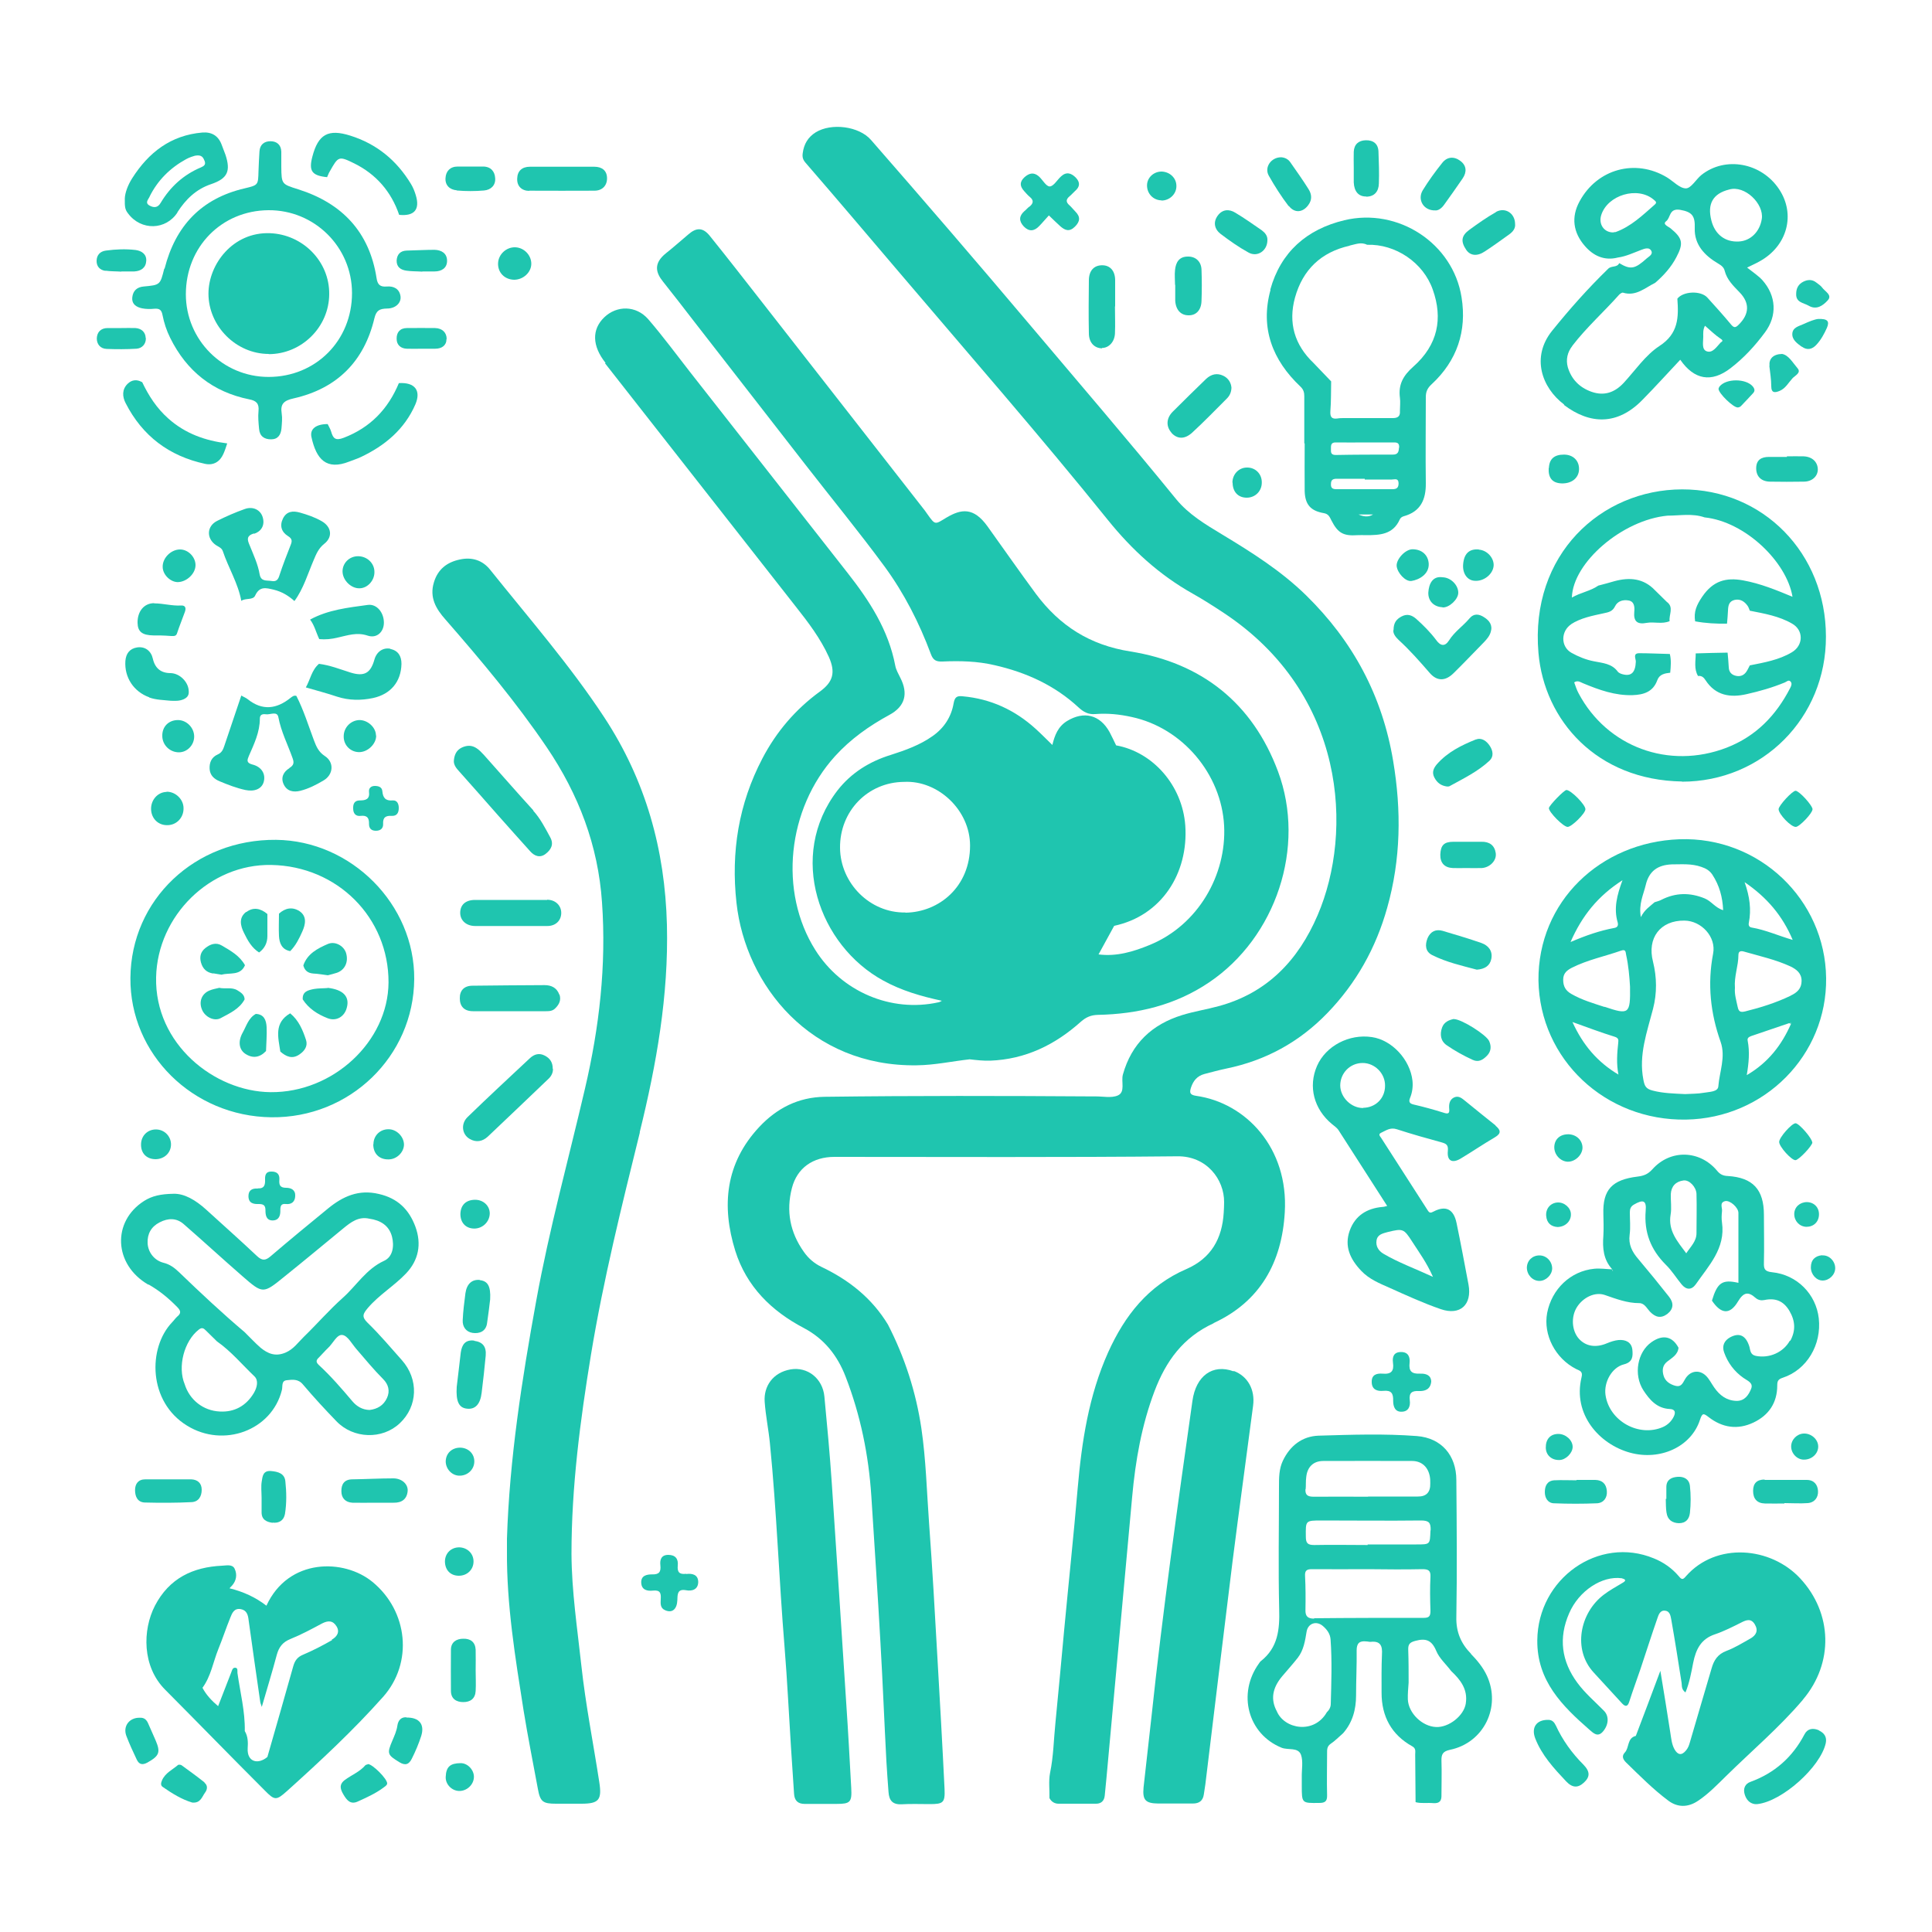 <?xml version="1.0" encoding="UTF-8"?>
<svg xmlns="http://www.w3.org/2000/svg" version="1.1" viewBox="0 0 100 100">
  <defs>
    <style>
      .cls-1 {
        fill: #1fc5af;
      }
    </style>
  </defs>
  <!-- Generator: Adobe Illustrator 28.7.3, SVG Export Plug-In . SVG Version: 1.2.0 Build 164)  -->
  <g>
    <g id="Layer_1">
      <g>
        <path class="cls-1" d="M62.82,68.48c2.4-1.11,3.53-3.13,3.68-5.73.2-3.34-2.02-5.67-4.59-6.03-.33-.05-.35-.17-.26-.44.12-.35.32-.59.69-.69.38-.1.75-.2,1.13-.28,2.04-.42,3.78-1.37,5.23-2.87,1.5-1.55,2.52-3.38,3.1-5.45.71-2.51.74-5.04.31-7.6-.56-3.37-2.08-6.2-4.51-8.58-1.3-1.27-2.81-2.22-4.35-3.15-.86-.52-1.72-1.03-2.37-1.82-2.49-3.06-5.06-6.05-7.61-9.07-2.7-3.2-5.44-6.38-8.19-9.53-.62-.71-2.05-.89-2.86-.39-.4.25-.61.61-.67,1.07-.03.2,0,.34.15.51,1.62,1.87,3.22,3.76,4.82,5.64,3.62,4.26,7.31,8.48,10.82,12.84,1.25,1.55,2.67,2.85,4.4,3.82.55.31,1.08.65,1.61,1,6.31,4.18,6.71,11.31,4.85,15.64-1,2.33-2.61,4.03-5.13,4.71-.62.17-1.27.27-1.88.46-1.56.48-2.62,1.47-3.07,3.08-.1.37.14.9-.26,1.08-.34.15-.79.04-1.2.05-.03,0-.06,0-.1,0-4.63-.03-9.26-.04-13.88.02-1.36.02-2.47.59-3.38,1.56-1.75,1.87-1.97,4.08-1.24,6.42.58,1.84,1.87,3.11,3.55,3.99,1.06.56,1.74,1.43,2.16,2.52.77,1.99,1.19,4.05,1.33,6.18.16,2.52.33,5.03.47,7.55.12,2.06.2,4.12.31,6.18.03.53.07,1.06.11,1.59.03.42.2.65.67.63.48-.03.97-.01,1.46-.01.7,0,.8-.07.77-.78-.11-2.27-.24-4.54-.37-6.81-.13-2.31-.26-4.62-.43-6.93-.12-1.64-.16-3.3-.4-4.93-.28-1.88-.86-3.68-1.73-5.37-.83-1.37-2.02-2.31-3.45-2.99-.37-.18-.67-.44-.9-.77-.72-1.01-.93-2.12-.62-3.31.27-1.04,1.09-1.61,2.2-1.61,5.92,0,11.83.03,17.75-.03,1.51-.02,2.43,1.19,2.42,2.38,0,.18-.01.35-.02.53-.08,1.35-.65,2.37-1.94,2.93-1.97.85-3.18,2.4-4.04,4.3-1.01,2.25-1.37,4.63-1.58,7.05-.21,2.45-.47,4.89-.7,7.34-.15,1.59-.29,3.19-.45,4.78-.09.87-.1,1.75-.28,2.61-.08.42-.02.87-.03,1.3.1.19.27.29.47.29.65,0,1.29,0,1.94,0,.26,0,.42-.14.45-.41.03-.31.06-.61.09-.92.44-4.85.89-9.7,1.33-14.55.17-1.88.49-3.71,1.16-5.48.59-1.55,1.47-2.78,3.06-3.51Z"/>
        <path class="cls-1" d="M33.11,58.61c.87-3.53,1.5-7.08,1.41-10.74-.1-3.9-1.1-7.48-3.25-10.75-1.77-2.69-3.89-5.12-5.9-7.63-.39-.49-.94-.67-1.57-.53-.67.14-1.14.51-1.34,1.18-.24.78.1,1.37.6,1.93,1.85,2.12,3.66,4.28,5.24,6.61,1.65,2.44,2.66,5.08,2.86,8.03.23,3.26-.14,6.46-.88,9.63-.85,3.65-1.85,7.27-2.52,10.96-.75,4.11-1.39,8.23-1.52,12.34,0,.26,0,.46,0,.65-.02,2.78.43,5.51.86,8.24.22,1.36.49,2.71.74,4.06.12.67.26.77.94.77.44,0,.87,0,1.31,0,.91,0,1.07-.2.93-1.11-.31-2.02-.71-4.02-.93-6.05-.21-1.92-.5-3.84-.51-5.77,0-3.47.45-6.9,1.01-10.32.64-3.88,1.59-7.69,2.53-11.5Z"/>
        <path class="cls-1" d="M31.32,18.81c3.29,4.2,6.59,8.4,9.88,12.6.64.81,1.27,1.64,1.7,2.59.36.81.22,1.3-.47,1.8-1.26.92-2.25,2.08-2.97,3.46-1.23,2.35-1.63,4.84-1.34,7.47.47,4.28,3.85,8.49,9.33,8.41.93-.01,1.83-.21,2.74-.31.35.04.7.08,1.06.07,1.83-.07,3.36-.82,4.7-2.02.26-.23.52-.34.86-.35,2.07-.04,4.02-.5,5.77-1.68,3.46-2.33,5.03-7.01,3.57-10.92-1.32-3.54-3.95-5.62-7.64-6.21-2.1-.33-3.66-1.33-4.89-2.98-.85-1.15-1.67-2.33-2.51-3.5-.72-1-1.36-.9-2.12-.45-.6.36-.57.41-.99-.18-.08-.12-.17-.24-.26-.35-2.76-3.53-5.52-7.07-8.28-10.6-.9-1.15-1.8-2.31-2.72-3.45-.36-.45-.7-.44-1.12-.07-.38.32-.75.65-1.14.96-.67.53-.54,1.01-.16,1.48.55.69,1.09,1.39,1.63,2.09,1.92,2.47,3.84,4.94,5.76,7.41,1.36,1.75,2.77,3.47,4.08,5.25,1.01,1.38,1.79,2.91,2.39,4.52.12.33.28.4.6.39.91-.04,1.81-.02,2.7.19,1.63.37,3.11,1.04,4.35,2.19.25.23.5.37.86.34.63-.05,1.25.01,1.88.15,2.63.56,4.65,2.95,4.79,5.63.13,2.54-1.34,5.14-3.85,6.17-.85.35-1.72.61-2.65.49.27-.49.54-.99.81-1.48,2.45-.52,3.85-2.72,3.68-5.19-.15-2.08-1.68-3.81-3.58-4.15-.11-.23-.22-.46-.34-.69-.5-.9-1.33-1.1-2.2-.57-.47.29-.64.74-.76,1.24-.29-.28-.57-.57-.87-.84-1.07-.97-2.32-1.55-3.77-1.68-.28-.03-.41.02-.47.36-.12.7-.49,1.28-1.09,1.7-.65.46-1.4.73-2.15.97-1.11.34-2.06.93-2.77,1.84-2.62,3.4-.95,8.03,2.36,9.84.96.53,1.98.82,3.04,1.05-.06.03-.11.07-.18.08-2.45.54-5.01-.55-6.37-2.71-1.9-3.01-1.46-7.3,1.03-10.04.8-.88,1.76-1.56,2.81-2.13.81-.44.98-1.1.56-1.92-.1-.2-.22-.41-.26-.62-.35-1.85-1.34-3.37-2.48-4.82-2.72-3.46-5.42-6.92-8.14-10.38-.72-.92-1.41-1.86-2.17-2.74-.63-.72-1.63-.72-2.28-.09-.64.62-.63,1.47.07,2.35ZM46.86,47.23c-1.83.03-3.36-1.51-3.38-3.34-.02-1.91,1.44-3.41,3.32-3.42,1.74-.09,3.41,1.45,3.41,3.3,0,2.11-1.58,3.44-3.34,3.47Z"/>
        <path class="cls-1" d="M86.92,43.44c-4.08.15-7.32,3.22-7.29,7.31.07,4.08,3.46,7.27,7.64,7.2,4.07-.07,7.3-3.34,7.25-7.33-.05-4.06-3.46-7.33-7.6-7.18ZM92.79,48.65c-.75-.22-1.41-.52-2.12-.64-.13-.02-.18-.11-.15-.25.13-.68.05-1.34-.22-2.1,1.17.8,1.96,1.74,2.49,2.99ZM83.98,45.56c-.29.78-.46,1.46-.25,2.18.04.15,0,.26-.17.29-.76.14-1.48.39-2.27.73.59-1.35,1.41-2.38,2.69-3.2ZM81.39,52.9c.78.28,1.47.54,2.18.76.2.06.21.16.19.31-.06.54-.1,1.09.01,1.65-1.08-.64-1.84-1.53-2.38-2.72ZM83.05,52.12c-.58-.19-1.17-.36-1.71-.67-.3-.17-.43-.39-.43-.74,0-.34.2-.49.45-.62.81-.41,1.71-.59,2.56-.89.24-.08.22.09.25.23.12.55.17,1.12.2,1.64.02,1.42-.05,1.47-1.32,1.04ZM88.94,56.23c-.02.29-.47.28-.74.33-.33.06-.68.05-.98.07-.59-.03-1.13-.04-1.67-.18-.37-.09-.43-.25-.49-.57-.25-1.28.19-2.46.5-3.66.21-.81.2-1.63,0-2.44-.32-1.23.38-2.15,1.63-2.13.87.01,1.65.84,1.48,1.71-.3,1.57-.14,3.08.39,4.57.27.78-.06,1.54-.12,2.3ZM88.23,46.5c-.76-.31-1.5-.3-2.23.07-.11.06-.24.09-.36.13-.23.21-.51.37-.71.77-.12-.68.13-1.15.25-1.65.17-.74.63-1.05,1.35-1.08.51,0,1.02-.05,1.53.13.24.08.43.19.57.4.36.55.53,1.15.56,1.84-.41-.12-.61-.47-.96-.61ZM90.41,55.66c.11-.65.16-1.22.05-1.79-.03-.14.05-.19.17-.24.66-.22,1.31-.45,1.97-.67.03,0,.06.02.1.04,0,0,0,0,0,0-.48,1.08-1.16,1.99-2.29,2.65ZM92.66,52.96s.02-.02.03-.03c0,.02,0,.04.01.06-.01-.01-.03-.02-.04-.04ZM92.68,51.54c-.75.36-1.54.61-2.35.81-.25.06-.34.01-.39-.24-.07-.33-.17-.65-.14-.98-.05-.59.18-1.13.18-1.7,0-.22.15-.22.31-.17.8.23,1.62.41,2.38.76.31.15.58.35.58.75,0,.4-.24.61-.56.76Z"/>
        <path class="cls-1" d="M76.14,85.6c-.52-.53-.78-1.13-.76-1.91.04-2.36.02-4.72,0-7.08,0-1.28-.77-2.18-2.04-2.28-1.69-.13-3.39-.07-5.09-.02-.85.03-1.48.52-1.85,1.3-.2.42-.2.88-.2,1.33,0,2.12-.04,4.24.01,6.35.03,1.05-.06,1.99-.95,2.69-.04.03-.06.07-.09.11-1.14,1.57-.58,3.66,1.16,4.37.34.14.86-.04,1.01.37.12.34.03.77.04,1.16,0,.15,0,.29,0,.44,0,.91,0,.9.89.89.3,0,.43-.07.42-.4-.02-.73,0-1.46,0-2.18,0-.17-.01-.34.17-.47.24-.16.44-.37.66-.56.49-.56.67-1.23.67-1.96,0-.78.04-1.55.03-2.33,0-.37.15-.5.5-.46.08,0,.16.03.24.02.49-.05.6.21.57.65-.03.66-.02,1.33-.02,1.99,0,1.22.51,2.17,1.59,2.77.2.11.15.27.15.42.01.82.01,1.65.02,2.47.3.08.61.02.92.05.33.02.43-.12.42-.43,0-.58.02-1.17,0-1.75-.01-.34.06-.5.44-.58,1.75-.36,2.66-2.22,1.91-3.84-.2-.43-.5-.79-.83-1.13ZM67.58,77.09c.02-.21,0-.42.03-.63.05-.52.36-.84.88-.84,1.53-.01,3.07,0,4.6,0,.51,0,.84.33.92.82.02.11.02.23.02.34q.02.69-.65.68c-.86,0-1.71,0-2.57,0,0,0,0,0,0,.01-.94,0-1.87-.01-2.81,0-.31,0-.45-.08-.43-.4ZM74.04,79.22c-.03.72,0,.72-.73.72-.84,0-1.68,0-2.52,0,0,.01,0,.02,0,.03-.92,0-1.84-.02-2.76,0-.34,0-.44-.09-.44-.43-.01-.84-.03-.84.82-.84,1.71,0,3.43.02,5.14,0,.42,0,.51.12.5.51ZM68.88,88.19c0,.16-.07.31-.2.43-.66,1.16-2.2.88-2.59-.04-.33-.61-.24-1.2.27-1.81.27-.32.55-.63.81-.96.31-.4.38-.88.46-1.36.07-.42.5-.58.84-.29.21.18.38.4.4.7.08,1.11.04,2.23.01,3.34ZM68.02,83.78c-.33,0-.46-.12-.45-.45.01-.58.01-1.17-.02-1.75-.02-.29.09-.36.35-.36.97.01,1.94,0,2.91,0h0c.94.01,1.88.02,2.81,0,.3,0,.44.06.42.4-.03.58-.02,1.16,0,1.75,0,.26-.05.37-.34.37-1.89,0-3.79,0-5.68.02ZM75.87,88.17c-.1.64-.88,1.25-1.54,1.22-.72-.03-1.43-.72-1.46-1.43-.01-.29.02-.58.04-.87,0-.56,0-1.12-.02-1.69-.01-.29.07-.39.37-.47.55-.15.85-.03,1.08.52.16.39.51.69.77,1.04.48.45.87.95.76,1.67Z"/>
        <path class="cls-1" d="M94.14,68.24c-.14-1.25-1.12-2.26-2.42-2.39-.39-.04-.43-.18-.42-.5.02-.82,0-1.65,0-2.47,0-1.31-.57-1.93-1.87-2.01-.24-.01-.4-.08-.56-.28-.9-1.07-2.42-1.11-3.35-.06-.23.25-.44.33-.76.37-1.32.16-1.81.68-1.77,1.94.01.37.02.75,0,1.12-.05.64,0,1.24.46,1.74-.31-.01-.62-.06-.93-.03-1.23.12-2.2,1.05-2.44,2.29-.21,1.13.42,2.35,1.5,2.9.19.09.36.12.28.43-.46,1.91.91,3.46,2.51,3.9,1.57.43,3.17-.31,3.62-1.7.12-.36.18-.35.45-.14.71.55,1.5.67,2.32.28.8-.38,1.23-1.03,1.23-1.92,0-.22.04-.32.29-.4,1.24-.41,2.01-1.7,1.86-3.07ZM86.47,62.87c.06-.35,0-.71.01-1.06.02-.41.26-.66.66-.71.3-.04.66.34.67.7.02.68,0,1.36,0,2.03,0,.42-.3.69-.53,1.04-.45-.61-.95-1.16-.81-2ZM83.46,65.73l.03.04s-.03,0-.04,0c0-.01,0-.03,0-.04ZM92.65,69.38c-.34.62-1.07.94-1.77.8-.28-.06-.28-.27-.33-.47-.18-.59-.52-.75-1-.49-.31.17-.43.45-.31.78.19.54.53.99,1,1.32.21.15.52.25.4.56-.13.32-.33.64-.77.63-.51-.02-.86-.29-1.14-.69-.15-.21-.26-.45-.44-.62-.35-.33-.83-.25-1.08.2-.13.23-.21.4-.49.33-.29-.08-.54-.24-.62-.55-.07-.26-.05-.51.19-.7.25-.2.55-.35.59-.72-.32-.6-.82-.7-1.4-.29-.73.51-.94,1.68-.42,2.49.32.49.7.94,1.37.97.28.01.31.18.2.4-.12.24-.31.42-.55.53-1.25.55-2.79-.31-2.98-1.66-.09-.65.32-1.42.95-1.58.48-.12.47-.44.44-.77-.05-.39-.36-.52-.72-.49-.2.02-.41.09-.6.17-.57.24-1.09.16-1.45-.24-.37-.42-.41-1.14-.1-1.63.32-.51.94-.81,1.45-.63.58.2,1.15.42,1.78.42.27,0,.39.27.55.44.28.29.56.37.9.12.33-.26.34-.57.09-.89-.52-.66-1.05-1.31-1.59-1.95-.32-.37-.52-.75-.45-1.26.05-.38.01-.78.01-1.16,0-.17.04-.3.21-.4.48-.28.66-.22.61.32-.09,1.11.26,2.01,1.04,2.79.31.3.54.68.82,1.02.24.29.51.3.73,0,.67-.97,1.55-1.86,1.36-3.2-.03-.19-.02-.39,0-.58.03-.18-.15-.45.16-.53.25-.06.69.33.69.61,0,.73,0,1.46,0,2.18,0,.48,0,.96,0,1.44-.83-.19-1.09-.02-1.37.92.47.7.93.75,1.35.04.29-.48.53-.52.91-.18.14.12.3.14.45.11.57-.12.99.04,1.3.56.31.53.33,1.03.04,1.56Z"/>
        <path class="cls-1" d="M87.05,40.46c4.18,0,7.47-3.31,7.46-7.51,0-4.31-3.25-7.63-7.45-7.62-4.19.01-7.87,3.37-7.43,8.46.3,3.49,3.01,6.59,7.43,6.66ZM81.3,32.32c.52-.34,1.13-.45,1.72-.58.24-.05.44-.09.57-.35.13-.28.42-.36.7-.31.32.05.32.37.3.58-.05.52.17.67.64.58.39-.07.8.08,1.19-.09-.05-.33.24-.72-.15-1-.2-.2-.41-.4-.61-.6-.59-.62-1.31-.68-2.09-.47-.28.08-.56.16-.84.23-.42.29-.93.36-1.37.62.05-1.82,2.62-4.02,4.95-4.24.64,0,1.29-.13,1.92.09,2.1.22,4.25,2.3,4.55,4.11-.84-.35-1.67-.69-2.56-.85-.88-.16-1.55.02-2.11.84-.3.44-.45.79-.37,1.28.54.1,1.1.13,1.65.12.02-.22.04-.45.05-.67.01-.25.04-.49.35-.56.29-.06.5.08.66.3.06.08.08.17.12.26.76.15,1.52.28,2.19.67.6.34.59,1.12-.01,1.48-.67.4-1.43.53-2.18.68-.06.11-.11.23-.18.33-.13.19-.32.26-.54.21-.22-.05-.36-.19-.37-.44-.01-.26-.04-.51-.06-.76-.55.01-1.1.02-1.65.04,0,.39-.1.8.12,1.17.19-.03.3.08.39.22.52.8,1.29.91,2.12.72.67-.15,1.34-.34,1.99-.61.09-.04.2-.16.3-.03.07.09.03.21-.03.32-.73,1.42-1.77,2.5-3.29,3.09-2.99,1.15-6.19-.04-7.66-2.81-.1-.18-.16-.38-.23-.57.19-.13.33,0,.47.05.82.34,1.65.64,2.56.61.55-.02,1.05-.16,1.27-.77.11-.31.39-.36.67-.39.03-.32.06-.65-.02-.97-.53-.01-1.05-.04-1.58-.04-.35,0-.18.28-.18.43-.02.56-.23.78-.68.66-.09-.02-.2-.07-.25-.13-.31-.43-.79-.45-1.23-.54-.42-.08-.81-.24-1.17-.44-.57-.32-.56-1.13,0-1.49Z"/>
        <path class="cls-1" d="M7.7,66.49c.56.32,1.03.71,1.47,1.16.2.2.21.33,0,.5-.1.09-.17.2-.26.29-1.27,1.33-1.24,4.12.77,5.35,1.89,1.17,4.39.25,4.91-1.84.05-.19-.04-.48.25-.51.29-.03.59-.08.84.22.55.65,1.13,1.28,1.73,1.9.88.92,2.38.96,3.28.11.94-.88.99-2.28.11-3.27-.58-.65-1.14-1.32-1.77-1.93-.33-.32-.24-.47.01-.77.58-.68,1.36-1.14,1.97-1.78.66-.69.82-1.53.49-2.43-.33-.89-.92-1.47-1.89-1.69-1.04-.25-1.86.12-2.63.75-1,.82-2,1.64-2.98,2.48-.26.22-.43.23-.69-.01-.87-.82-1.76-1.61-2.65-2.42-.53-.48-1.12-.83-1.68-.81-.66.01-1.11.11-1.52.37-1.67,1.06-1.58,3.29.21,4.33ZM13.14,72.1c-.4.67-1.01,1-1.76.96-.87-.04-1.57-.61-1.82-1.41-.38-.91-.03-2.24.73-2.83.16-.13.25-.07.36.04.19.19.39.38.58.57.73.51,1.3,1.2,1.94,1.81.22.21.14.57-.03.86ZM19.83,71.38c.27.27.37.61.2.98-.18.39-.5.57-.9.62-.38-.01-.67-.19-.89-.45-.55-.65-1.11-1.3-1.74-1.88-.17-.16-.13-.26.01-.39.16-.16.3-.33.47-.49.26-.24.46-.72.75-.67.27.04.49.47.72.73.45.52.89,1.06,1.38,1.55ZM8.26,63.27c.44-.23.88-.24,1.26.1,1.01.88,2,1.79,3.01,2.67,1.08.94,1.08.94,2.2.03,1.02-.82,2.03-1.66,3.04-2.49.39-.32.79-.63,1.35-.5.57.08,1.02.35,1.17.93.12.48.05,1.04-.41,1.25-.92.42-1.42,1.27-2.12,1.9-.72.64-1.35,1.37-2.04,2.04-.29.28-.52.63-.94.81-.52.22-.91.06-1.29-.25-.29-.25-.55-.54-.83-.81-1.17-.99-2.29-2.04-3.39-3.1-.24-.23-.48-.41-.81-.49-.47-.12-.8-.54-.82-1.02-.02-.48.19-.85.62-1.07Z"/>
        <path class="cls-1" d="M80.95,20.96c1.35,1.02,2.77,1.06,4.06-.26.67-.68,1.3-1.38,1.96-2.08.72,1.04,1.61,1.2,2.6.44.68-.52,1.27-1.16,1.78-1.85.65-.87.59-1.9-.13-2.71-.21-.23-.49-.41-.79-.65.32-.16.49-.23.66-.33,1.42-.79,1.86-2.42,1-3.72-.91-1.38-2.79-1.73-4.03-.74-.28.23-.53.69-.8.69-.32,0-.65-.37-.98-.57-1.63-.98-3.61-.44-4.52,1.24-.45.82-.33,1.62.27,2.31.44.51,1.01.78,1.71.6.43-.06.82-.25,1.22-.4.16-.06.38-.14.49.02.14.2-.08.31-.21.42-.62.56-.84.6-1.43.25-.11.24-.4.12-.57.29-1.04,1.01-2,2.09-2.91,3.22-1.08,1.35-.54,2.93.63,3.81ZM89.06,17.73c-.21.22-.42.57-.73.45-.26-.1-.17-.48-.17-.74,0-.19-.02-.38.09-.58.28.24.53.49.82.68.17.11.03.15-.01.19ZM89.5,9.81c.81-.24,1.81.74,1.69,1.52-.1.66-.58,1.14-1.19,1.17-.71.04-1.24-.37-1.42-1.09-.22-.86.08-1.39.92-1.6ZM83.61,12.01s-.09.01-.12.02c-.47,0-.76-.43-.61-.9.33-1.04,1.88-1.5,2.71-.8.09.08.2.14.06.26-.63.55-1.23,1.14-2.05,1.43ZM81.39,17.89c.73-.95,1.63-1.75,2.42-2.64.05-.05.15-.12.2-.1.67.2,1.13-.25,1.66-.51.44-.38.83-.81,1.1-1.33.38-.72.32-.98-.3-1.49-.12-.1-.44-.21-.23-.37.24-.18.14-.68.72-.59.64.11.78.33.76.95-.03.85.51,1.42,1.21,1.83.17.1.3.2.34.38.12.46.44.77.76,1.1.55.56.52,1.14-.04,1.69-.16.16-.24.16-.38,0-.4-.48-.82-.95-1.24-1.41-.34-.37-1.25-.33-1.55.06.07.96.06,1.81-.93,2.45-.72.47-1.25,1.26-1.85,1.91-.46.49-1,.69-1.66.46-.62-.22-1.04-.64-1.23-1.27-.11-.4-.02-.78.23-1.1Z"/>
        <path class="cls-1" d="M63.85,70.98c-1.08-.4-1.95.23-2.13,1.53-.77,5.44-1.54,10.89-2.12,16.35-.13,1.22-.28,2.44-.41,3.66-.06.65.1.82.75.83.28,0,.55,0,.83,0h0c.32,0,.65,0,.97,0,.33,0,.52-.14.57-.47.03-.18.05-.35.08-.53.47-3.85.93-7.71,1.41-11.56.34-2.68.71-5.35,1.06-8.03.11-.84-.28-1.53-1-1.8Z"/>
        <path class="cls-1" d="M43.8,88.14c-.25-3.81-.49-7.61-.75-11.42-.1-1.48-.24-2.97-.38-4.44-.09-.93-.87-1.55-1.75-1.4-.92.16-1.4.88-1.34,1.68.05.72.2,1.43.27,2.14.35,3.51.47,7.05.76,10.57.14,1.72.22,3.44.33,5.15.05.81.11,1.61.16,2.42.02.36.2.53.55.53.32,0,.65,0,.97,0,0,0,0,0,0,0,.23,0,.45,0,.68,0,.71,0,.8-.09.76-.82-.08-1.47-.16-2.94-.26-4.41Z"/>
        <path class="cls-1" d="M65.76,15.01c-.54,1.97.1,3.63,1.55,5,.17.16.2.32.2.51,0,.81,0,1.62,0,2.43,0,0,.01,0,.02,0,0,.82-.01,1.65,0,2.47.02.69.3,1.02.99,1.14.24.04.3.19.39.37.34.67.63.82,1.36.77.14-.01.29,0,.44,0,.71,0,1.39-.03,1.74-.81.04-.09.11-.14.21-.17.87-.24,1.15-.86,1.14-1.71-.02-1.49,0-2.98,0-4.46,0-.27.08-.46.3-.66,1.32-1.22,1.83-2.76,1.55-4.5-.44-2.8-3.29-4.66-6.07-3.99-1.95.47-3.29,1.65-3.83,3.59ZM70.32,26.63h.75c-.25.15-.5.11-.75,0ZM72.07,25.32c-.97,0-1.94,0-2.9,0-.2,0-.29-.06-.28-.27,0-.22.11-.27.3-.27.48,0,.97,0,1.45,0,0,.01,0,.03,0,.04.47,0,.94,0,1.4,0,.14,0,.34-.09.35.19,0,.24-.1.31-.32.31ZM72.41,23.17c-.01.23-.06.36-.32.36-.98,0-1.97,0-2.95.02-.24,0-.26-.12-.25-.3,0-.18-.02-.36.26-.35.52.01,1.03,0,1.55,0h0c.45,0,.9,0,1.36,0,.21,0,.38-.02.36.28ZM69.86,12.71c.29-.06.59-.2.9-.04,1.47-.05,2.91.92,3.4,2.32.53,1.49.27,2.86-1.01,3.99-.53.47-.78.93-.69,1.61.03.22,0,.45,0,.68.02.27-.1.37-.37.37-.84,0-1.68,0-2.52,0-.11,0-.23,0-.34.02-.3.04-.39-.07-.37-.38.04-.51.03-1.03.04-1.54-.3-.32-.61-.63-.91-.95-.99-.94-1.32-2.09-.96-3.39.4-1.44,1.35-2.35,2.82-2.68Z"/>
        <path class="cls-1" d="M14.29,43.47c-4.2-.04-7.51,3.1-7.54,7.15-.03,3.94,3.23,7.16,7.29,7.21,4.06.05,7.37-3.15,7.4-7.15.03-3.86-3.25-7.17-7.15-7.21ZM14,56.53c-2.91-.03-6-2.5-5.92-5.95.07-3.18,2.79-5.87,5.96-5.81,3.43.06,6.08,2.73,6.07,6.08-.02,3.06-2.87,5.71-6.1,5.68Z"/>
        <path class="cls-1" d="M77.42,58.26c-.52-.41-1.03-.83-1.55-1.25-.18-.14-.35-.32-.6-.21-.24.11-.28.35-.26.58.03.27-.06.29-.3.21-.51-.16-1.02-.3-1.54-.42-.22-.05-.26-.15-.19-.33.12-.29.16-.59.13-.9-.12-1.09-1.06-2.11-2.1-2.26-1.18-.18-2.39.46-2.84,1.49-.47,1.07-.16,2.24.77,3.01.12.1.27.2.35.33.83,1.29,1.66,2.58,2.51,3.91-.12.03-.18.05-.24.05-.81.07-1.42.45-1.7,1.23-.29.81.03,1.48.59,2.07.41.44.96.66,1.48.89.87.39,1.74.79,2.64,1.1,1.01.35,1.63-.23,1.44-1.27-.2-1.06-.4-2.13-.62-3.19-.15-.72-.56-.92-1.19-.59-.15.08-.21.08-.3-.06-.8-1.25-1.61-2.5-2.41-3.75-.05-.08-.18-.19,0-.27.26-.12.47-.29.81-.18.77.25,1.55.47,2.32.68.25.07.35.14.32.45-.05.5.22.65.66.39.6-.36,1.17-.75,1.77-1.1.36-.21.3-.39.03-.61ZM73.09,64.26c.36.56.76,1.1,1.08,1.83-.93-.43-1.79-.74-2.57-1.2-.25-.15-.4-.39-.35-.69.05-.31.33-.36.58-.43.78-.19.83-.18,1.26.49ZM70.56,57.35c-.61.01-1.18-.54-1.19-1.16,0-.65.51-1.17,1.16-1.17.63,0,1.17.54,1.16,1.18,0,.65-.49,1.13-1.13,1.14Z"/>
        <path class="cls-1" d="M93.32,87.97c1.6-1.89,1.53-4.47-.14-6.27-1.53-1.65-4.35-1.89-5.91-.12-.16.19-.22.2-.38,0-.35-.41-.79-.72-1.29-.92-2.85-1.18-6,1.04-6.03,4.24-.02,2.1,1.29,3.4,2.71,4.64.19.16.42.41.7.07.29-.35.31-.79.04-1.06-.46-.47-.97-.9-1.37-1.44-.83-1.12-.99-2.33-.43-3.61.5-1.16,1.7-1.95,2.72-1.81.18.05.27.11.04.24-.33.2-.67.38-.98.62-1.23.94-1.61,2.83-.51,4.02.49.53.98,1.07,1.47,1.6.17.18.29.17.37-.09.18-.57.39-1.13.58-1.69.29-.87.57-1.75.87-2.61.06-.18.14-.45.41-.41.26.03.28.29.32.49.19,1.08.36,2.16.53,3.25.02.15-.02.33.2.49.21-.51.3-1.03.4-1.54.14-.69.4-1.23,1.13-1.47.47-.16.92-.39,1.36-.61.27-.14.51-.22.7.1.19.32.07.56-.23.73-.41.23-.81.48-1.24.64-.45.17-.65.48-.77.91-.37,1.28-.76,2.56-1.13,3.85-.04.14-.09.27-.19.39-.23.28-.43.24-.6-.06-.15-.27-.17-.59-.22-.89-.16-1.02-.32-2.04-.51-3.17-.45,1.21-.86,2.29-1.27,3.37-.46.11-.33.61-.57.86-.17.18-.1.35.06.51.71.69,1.4,1.39,2.19,1.98.48.36,1.02.36,1.54.01.54-.36.99-.83,1.45-1.28,1.32-1.3,2.75-2.51,3.96-3.93Z"/>
        <path class="cls-1" d="M8.5,13.91c-.21.84-.21.84-1.07.92-.34.03-.54.22-.58.54-.05.37.21.53.51.59.2.04.42.04.63.02.25-.02.37.05.42.32.08.41.21.81.4,1.19.85,1.72,2.21,2.8,4.09,3.18.37.07.52.22.48.61-.03.3,0,.61.03.92.03.38.27.54.62.54.36,0,.51-.24.54-.57.02-.26.05-.52.01-.77-.08-.5.12-.67.62-.78,2.25-.51,3.65-1.92,4.18-4.15.1-.41.27-.49.65-.5.45,0,.75-.3.7-.64-.06-.39-.36-.53-.71-.5-.35.03-.48-.1-.53-.44-.37-2.38-1.78-3.87-4.05-4.59-.86-.27-.87-.26-.88-1.17,0-.26,0-.52,0-.78-.01-.35-.23-.54-.56-.54-.33,0-.55.18-.57.53-.02.34-.04.68-.05,1.02-.02.72-.01.72-.72.89-2.24.52-3.58,1.95-4.14,4.15ZM13.89,10.88c2.39-.02,4.33,1.91,4.33,4.29,0,2.46-1.88,4.34-4.32,4.34-2.37,0-4.28-1.92-4.28-4.28,0-2.45,1.85-4.33,4.27-4.35Z"/>
        <path class="cls-1" d="M19.82,87.84c1.58-1.77,1.3-4.45-.54-5.96-1.47-1.21-4.35-1.25-5.49,1.23h0c-.57-.44-1.21-.73-1.91-.9.04-.05.09-.1.13-.14.23-.26.27-.58.14-.86-.11-.26-.42-.18-.65-.17-1.52.07-2.74.65-3.48,2.07-.65,1.26-.67,3.15.53,4.35,1.72,1.73,3.42,3.48,5.15,5.21.52.53.6.53,1.16.03,1.72-1.55,3.41-3.12,4.95-4.85ZM17.19,84.89c-.49.28-.99.54-1.51.76-.29.12-.42.31-.5.59-.44,1.57-.89,3.13-1.34,4.7-.49.41-1.06.26-1.02-.45.02-.29.02-.61-.15-.89-.11-.07-.2-.14-.3-.22.09.08.19.15.3.22.02-1.02-.24-2.01-.38-3.01-.01-.1.04-.26-.12-.27-.14,0-.16.14-.2.24-.23.58-.45,1.17-.68,1.75-.32-.27-.61-.57-.81-.95.44-.6.55-1.33.82-2,.22-.54.4-1.09.62-1.63.09-.23.2-.51.55-.44.31.06.37.31.4.58.19,1.41.4,2.81.6,4.22.01.08.05.15.08.26.27-.93.54-1.81.78-2.71.11-.39.3-.64.69-.8.57-.23,1.11-.52,1.65-.81.31-.16.56-.16.75.15s0,.55-.25.69Z"/>
        <path class="cls-1" d="M14.98,39.76c-.3.18-.46.48-.3.83.17.37.51.43.87.34.43-.11.82-.31,1.19-.53.52-.3.57-.95.07-1.27-.32-.21-.44-.49-.56-.81-.29-.77-.53-1.56-.91-2.3-.12-.04-.21.03-.3.1-.72.58-1.46.68-2.22.07-.1-.08-.22-.12-.33-.19-.29.87-.59,1.74-.88,2.61-.06.18-.13.35-.34.44-.32.14-.44.42-.42.75.02.33.23.52.52.64.43.18.87.35,1.33.45.48.1.85-.06.95-.42.11-.4-.1-.78-.59-.9-.33-.09-.26-.24-.18-.44.27-.62.57-1.23.57-1.94,0-.21.15-.24.3-.22.23.04.6-.19.66.16.14.74.48,1.4.73,2.1.08.22.09.37-.16.52Z"/>
        <path class="cls-1" d="M13.15,27.63c.37-.12.57-.44.45-.85-.11-.39-.51-.59-.94-.43-.48.17-.96.38-1.42.61-.54.27-.57.9-.07,1.25.13.09.3.14.36.31.29.87.79,1.66.96,2.58.22-.16.61-.02.72-.28.23-.49.56-.39.95-.3.42.1.77.31,1.08.59.47-.64.69-1.41,1-2.13.13-.31.25-.6.54-.83.46-.36.38-.89-.14-1.18-.35-.2-.73-.33-1.12-.44-.36-.1-.68-.07-.87.3-.19.38-.08.71.26.92.23.14.21.27.13.47-.2.51-.4,1.02-.57,1.54-.07.24-.16.36-.43.31-.25-.04-.53.04-.6-.34-.09-.53-.32-1.01-.52-1.51-.12-.28-.18-.48.22-.61Z"/>
        <path class="cls-1" d="M9.18,10.99c.43-.67.97-1.2,1.75-1.46.85-.29,1.02-.67.74-1.52-.06-.17-.13-.33-.19-.5-.17-.48-.52-.69-1.01-.65-1.63.14-2.78,1.03-3.63,2.37-.23.36-.37.76-.38,1.04-.01.46.02.59.17.78.67.9,1.96.87,2.56-.06ZM7.74,10.18c.42-.85,1.07-1.49,1.89-1.94.18-.1.39-.16.46-.18.36-.07.43.1.5.27.07.18-.02.26-.18.33-.91.38-1.6,1.01-2.1,1.85-.15.25-.35.25-.57.13-.25-.14-.07-.31,0-.45Z"/>
        <path class="cls-1" d="M27.61,41.95c-.86-.94-1.7-1.91-2.55-2.86-.12-.13-.24-.26-.39-.36-.25-.17-.51-.16-.78-.03-.28.14-.38.39-.4.7,0,.2.13.37.28.53.67.75,1.33,1.5,1.99,2.25.56.63,1.12,1.26,1.68,1.88.23.26.52.36.81.13.27-.21.43-.49.23-.85-.26-.48-.51-.97-.88-1.38Z"/>
        <path class="cls-1" d="M16.93,9.17c.05-.1.08-.21.14-.3.44-.78.46-.81,1.27-.41,1.13.56,1.91,1.46,2.32,2.66.78.08,1.09-.27.86-1.02-.06-.2-.14-.4-.25-.58-.74-1.22-1.77-2.07-3.14-2.5-1.14-.36-1.66-.07-1.96,1.08-.2.75-.03.99.76,1.07Z"/>
        <path class="cls-1" d="M72.12,32.62c-.02.17.11.35.27.5.58.53,1.09,1.11,1.61,1.71.38.44.81.43,1.23.02.54-.53,1.06-1.08,1.59-1.62.14-.15.28-.31.34-.52.11-.35-.07-.59-.34-.76-.26-.17-.53-.22-.77.07-.33.39-.77.68-1.05,1.13-.22.34-.45.28-.67-.03-.3-.4-.66-.76-1.03-1.09-.22-.19-.46-.28-.76-.12-.26.14-.41.32-.41.7Z"/>
        <path class="cls-1" d="M20.65,19.82c-.56,1.35-1.48,2.31-2.86,2.84-.42.16-.55.04-.65-.32-.04-.14-.12-.26-.18-.39-.6,0-.93.25-.84.67.25,1.15.77,1.74,1.96,1.27.2-.08.4-.14.59-.23,1.25-.59,2.27-1.44,2.83-2.73.31-.73-.04-1.15-.85-1.1Z"/>
        <path class="cls-1" d="M28.61,55.32c0-.33-.14-.54-.41-.68-.28-.15-.54-.08-.76.12-1.09,1.02-2.18,2.03-3.24,3.06-.36.35-.29.9.11,1.13.34.2.67.13.94-.12,1.06-1,2.11-2.01,3.16-3.01.14-.14.22-.32.21-.5Z"/>
        <path class="cls-1" d="M7.35,19.78c-.27-.16-.54-.12-.75.09-.29.29-.27.66-.1.99.87,1.71,2.26,2.75,4.12,3.15.43.09.76-.11.94-.51.08-.18.14-.36.2-.55-1.13-.14-2.16-.5-3.04-1.28-.61-.54-1.03-1.19-1.37-1.91Z"/>
        <path class="cls-1" d="M20.21,33.58c-.39-.08-.72.16-.83.56-.2.71-.53.89-1.24.67-.54-.17-1.06-.38-1.63-.45-.38.32-.45.82-.68,1.22.54.16,1.09.3,1.62.48.62.2,1.24.2,1.86.07.91-.2,1.45-.84,1.47-1.77,0-.4-.17-.69-.58-.77Z"/>
        <path class="cls-1" d="M28.95,51.48c-.13-.36-.42-.49-.76-.49-1.24,0-2.49.02-3.73.03-.44,0-.67.25-.66.66,0,.41.23.66.68.66.63,0,1.26,0,1.89,0h0c.63,0,1.26,0,1.89,0,.18,0,.35-.01.49-.16.2-.2.3-.42.21-.7Z"/>
        <path class="cls-1" d="M28.32,46.58c-1.24,0-2.49,0-3.73,0-.5,0-.77.26-.77.67,0,.39.31.68.78.68.61,0,1.23,0,1.84,0,.63,0,1.26,0,1.89,0,.44,0,.72-.29.72-.68,0-.38-.3-.68-.73-.68Z"/>
        <path class="cls-1" d="M94.15,89.56c-.3-.13-.59-.1-.75.21-.62,1.18-1.54,2-2.8,2.46-.28.1-.38.35-.3.63.08.28.25.48.53.52.06,0,.09,0,.13,0,1.28-.14,3.26-1.91,3.54-3.15.07-.33-.08-.53-.35-.66Z"/>
        <path class="cls-1" d="M53.27,10.7c-.09.07-.16.16-.25.23-.28.25-.29.51-.03.79.27.28.54.25.79-.01.17-.17.32-.36.51-.56.22.21.4.39.59.56.24.21.47.31.76.02.27-.27.29-.51.02-.78-.1-.1-.19-.22-.3-.32-.2-.17-.19-.31,0-.47.1-.08.18-.18.28-.27.26-.22.28-.45.04-.7-.24-.24-.49-.31-.76-.06-.2.18-.39.52-.59.52-.19,0-.37-.36-.57-.53-.25-.21-.48-.17-.73.05-.26.24-.25.46-.03.71.1.11.19.22.3.31.22.18.19.34-.02.51Z"/>
        <path class="cls-1" d="M60.63,22.4c.3.33.68.35,1.07,0,.62-.57,1.2-1.17,1.8-1.77.14-.14.23-.31.24-.56-.02-.25-.15-.49-.42-.62-.33-.16-.63-.08-.89.16-.58.56-1.16,1.13-1.73,1.7-.34.34-.35.76-.07,1.08Z"/>
        <path class="cls-1" d="M27.39,9.87c1.13.01,2.26,0,3.38,0,.39,0,.65-.25.65-.64,0-.4-.26-.6-.66-.6-.55,0-1.1,0-1.64,0h0c-.56,0-1.13,0-1.69,0-.41,0-.65.22-.66.61-.02.4.24.64.63.64Z"/>
        <path class="cls-1" d="M7.72,36.1c.36.13.73.13,1.1.17.23.01.45.02.67-.07.18-.08.29-.19.28-.4,0-.49-.46-.95-.94-.96q-.75,0-.92-.75c-.09-.4-.4-.64-.81-.58-.39.06-.58.32-.61.7-.06.85.43,1.59,1.23,1.88Z"/>
        <path class="cls-1" d="M57.04,18.01c.35,0,.65-.31.67-.75.02-.47,0-.94,0-1.4h.01c0-.45,0-.9,0-1.35,0-.49-.26-.78-.67-.78-.42,0-.68.27-.69.76-.01.92-.02,1.84,0,2.76,0,.48.28.77.68.78Z"/>
        <path class="cls-1" d="M16.52,33.08c.33.03.64,0,.96-.08.51-.11.99-.29,1.55-.1.48.16.84-.2.84-.67,0-.53-.37-.98-.83-.92-1.02.14-2.06.25-2.99.76.23.3.31.67.47,1Z"/>
        <path class="cls-1" d="M80.52,89.3c-.08-.18-.2-.29-.41-.28-.58,0-.86.39-.65.95.34.88.97,1.56,1.6,2.23.33.35.62.35.93.06.31-.29.32-.56-.03-.92-.6-.6-1.09-1.28-1.44-2.05Z"/>
        <path class="cls-1" d="M76.68,48.81c-.66-.23-1.34-.43-2.01-.63-.35-.1-.63.03-.78.38-.14.35-.12.7.25.88.74.37,1.55.55,2.3.75.41-.03.68-.2.75-.56.08-.41-.15-.69-.51-.82Z"/>
        <path class="cls-1" d="M76.4,38.27c-.75.3-1.48.66-2.03,1.29-.14.17-.28.39-.13.68.15.29.36.43.66.47.06,0,.11,0,.15-.03.71-.39,1.45-.75,2.05-1.31.22-.21.18-.5.02-.75-.17-.27-.44-.46-.73-.34Z"/>
        <path class="cls-1" d="M71.56,71.1c-.27-.02-.57.03-.56.43,0,.4.29.49.6.46.42-.04.52.13.51.52,0,.28.09.58.45.56.35-.01.45-.29.41-.59-.05-.4.12-.5.48-.48.3.01.59-.08.63-.49-.01-.35-.3-.42-.57-.41-.44.02-.6-.12-.55-.56.03-.29-.06-.56-.44-.56-.38,0-.46.25-.42.55.06.43-.08.61-.54.57Z"/>
        <path class="cls-1" d="M35.51,81.46c-.34.04-.46-.08-.43-.42.04-.35-.12-.56-.49-.56-.37,0-.44.26-.41.53.04.36-.07.49-.43.48-.28,0-.58.06-.56.44.02.37.32.43.6.4.38-.04.43.12.41.44-.01.22-.04.47.24.58.35.15.6-.05.62-.53.01-.31,0-.59.45-.51.32.06.62-.04.63-.42,0-.39-.31-.46-.62-.42Z"/>
        <path class="cls-1" d="M24.55,69.39c-.47-.06-.64.21-.7.61-.08.66-.15,1.31-.21,1.78-.05.77.12,1.08.51,1.13.44.06.71-.22.78-.82.08-.64.15-1.28.21-1.92.04-.48-.16-.71-.6-.77Z"/>
        <path class="cls-1" d="M18.24,76.57c-.42,0-.58.26-.57.62,0,.35.21.57.57.59.39.01.77,0,1.16,0,0,0,0,0,0,0,.32,0,.64,0,.97,0,.42.01.69-.18.73-.6.03-.36-.3-.66-.74-.66-.71,0-1.41.04-2.12.05Z"/>
        <path class="cls-1" d="M91.34,76.58c-.4,0-.6.19-.6.59,0,.4.2.64.61.65.34.01.68,0,1.01,0,0,0,0-.01,0-.02.4,0,.81.03,1.21,0,.36-.03.55-.3.53-.63-.02-.32-.2-.57-.59-.57-.73,0-1.45,0-2.18,0Z"/>
        <path class="cls-1" d="M91.56,23.65c-.39,0-.66.15-.66.59,0,.42.26.68.71.69.58.01,1.16.01,1.75,0,.43,0,.72-.27.73-.62,0-.39-.28-.67-.73-.69-.29-.01-.58,0-.87,0,0,0,0,.02,0,.03-.31,0-.61,0-.92,0Z"/>
        <path class="cls-1" d="M24.62,85.39c-.02-.4-.27-.58-.64-.57-.36,0-.64.18-.64.57-.01.71,0,1.42,0,2.13,0,.41.28.58.64.58.37,0,.62-.18.64-.58.02-.35,0-.71,0-1.06,0,0,0,0,0,0,0-.35.01-.71,0-1.06Z"/>
        <path class="cls-1" d="M77.43,10.98c-.48.27-.93.59-1.37.91-.43.31-.46.61-.17,1.04.21.31.57.35.97.08.43-.28.84-.58,1.26-.88.19-.14.33-.31.3-.55-.01-.55-.52-.87-.99-.61Z"/>
        <path class="cls-1" d="M66.71,10.66c.3.39.73.34,1.01-.05.2-.27.18-.55.01-.82-.3-.48-.63-.94-.95-1.4-.12-.17-.3-.24-.47-.25-.52,0-.88.52-.64.95.31.55.65,1.08,1.03,1.58Z"/>
        <path class="cls-1" d="M8.73,76.57s0,0,0,0c-.4,0-.81,0-1.21,0-.37,0-.53.24-.53.56,0,.33.13.63.51.64.81.02,1.61.02,2.42-.02.36-.02.52-.3.52-.64,0-.34-.21-.53-.55-.54-.39,0-.77,0-1.16,0Z"/>
        <path class="cls-1" d="M74.28,10.89c.17.02.35-.12.48-.31.32-.45.64-.89.95-1.35.22-.33.2-.66-.12-.9-.33-.25-.69-.22-.94.1-.36.45-.71.93-1.01,1.42-.29.48.04,1.06.65,1.04Z"/>
        <path class="cls-1" d="M60.83,14.74h0c0,.13,0,.26,0,.39,0,.15,0,.29,0,.44.03.48.3.76.71.75.38,0,.64-.28.65-.75.02-.53.02-1.07,0-1.6-.01-.43-.3-.7-.71-.69-.45,0-.62.3-.66.69-.03.26,0,.52,0,.78Z"/>
        <path class="cls-1" d="M63.17,12.1c.46.35.94.69,1.45.97.46.26.97-.09.98-.62.02-.24-.12-.4-.29-.53-.45-.31-.9-.63-1.37-.91-.32-.2-.67-.18-.91.15-.25.34-.17.7.15.95Z"/>
        <path class="cls-1" d="M80.44,77.81c.74.03,1.48.03,2.22,0,.34-.02.54-.28.51-.64-.03-.36-.23-.56-.6-.57-.32,0-.65,0-.97,0,0,0,0,.02,0,.02-.39,0-.78-.02-1.16,0-.36.03-.48.29-.48.61,0,.31.16.57.47.58Z"/>
        <path class="cls-1" d="M75.26,52.74c-.26.05-.52.16-.62.45-.12.34-.08.69.24.91.42.29.87.54,1.35.76.31.14.53-.01.73-.21.22-.22.24-.49.12-.76-.14-.33-1.45-1.15-1.82-1.14Z"/>
        <path class="cls-1" d="M70.71,10.18c.43,0,.65-.27.66-.68.02-.55,0-1.1-.02-1.64-.01-.42-.27-.61-.66-.6-.37.01-.6.21-.62.59-.01.27,0,.55,0,.82h0c0,.26,0,.52,0,.77.02.47.25.74.65.73Z"/>
        <path class="cls-1" d="M77.42,44.16c-.06-.41-.33-.6-.74-.59-.48,0-.97,0-1.45,0-.49,0-.66.18-.68.66-.01.43.21.68.65.7.22.01.45,0,.68,0h0c.27,0,.55.01.82,0,.42-.03.77-.39.72-.76Z"/>
        <path class="cls-1" d="M7.98,31.22c-.53,0-.87.43-.86,1.02.01.46.24.64.83.65.11,0,.23,0,.34,0,0,0,0,0,0,0,.19,0,.39.02.58.03.13,0,.25.02.3-.16.12-.37.27-.72.4-1.09.06-.17.05-.34-.19-.33-.47.03-.93-.11-1.4-.11Z"/>
        <path class="cls-1" d="M24.84,66.25c-.41-.04-.68.2-.75.69-.06.46-.12.93-.14,1.39-.02.35.18.61.51.66.35.05.69-.07.75-.5.07-.48.13-.96.16-1.23.04-.71-.14-.96-.54-1Z"/>
        <path class="cls-1" d="M13.34,61.52c-.27-.02-.48.07-.48.39,0,.37.26.42.53.41.24,0,.35.06.35.32,0,.24.03.52.36.53.34,0,.42-.25.41-.54,0-.21.04-.34.29-.31.29.03.47-.12.48-.41.02-.32-.21-.43-.47-.43-.33,0-.37-.16-.35-.42.02-.27-.11-.43-.43-.42-.25,0-.32.16-.31.41.01.27-.03.48-.38.46Z"/>
        <path class="cls-1" d="M14.11,78.81c.33.04.58-.11.64-.45.09-.56.08-1.13.02-1.69-.04-.4-.37-.5-.75-.53-.41-.03-.43.28-.47.52-.05.28-.01.58-.01.87,0,0,0,0,0,0,0,.24,0,.48,0,.73-.01.4.26.52.57.56Z"/>
        <path class="cls-1" d="M21.05,88.89c-.27-.03-.44.14-.48.42-.04.28-.15.52-.26.78-.29.68-.26.74.36,1.12.31.19.5.12.65-.19.19-.38.35-.76.48-1.16.19-.6-.09-.97-.76-.96Z"/>
        <path class="cls-1" d="M18.66,42.23c.34-.04.45.1.44.42,0,.23.12.35.36.35.25,0,.38-.14.37-.35-.02-.35.14-.44.45-.42.27.01.36-.17.36-.41,0-.22-.09-.41-.32-.39-.37.03-.5-.14-.53-.48-.02-.22-.21-.27-.39-.27-.2,0-.32.12-.3.3.05.39-.17.45-.48.45-.28,0-.35.19-.34.42,0,.25.13.41.38.38Z"/>
        <path class="cls-1" d="M10.59,92.26c-.39-.31-.79-.6-1.19-.89-.04-.03-.15-.04-.18-.02-.29.25-.66.41-.83.79-.05.12-.1.26.03.35.49.34.99.65,1.53.81.43.04.5-.29.66-.51.13-.17.15-.38-.03-.52Z"/>
        <path class="cls-1" d="M19.04,91.32s-.1.02-.13.05c-.29.34-.71.5-1.06.76-.32.24-.23.49-.07.76.16.27.35.53.73.36.46-.21.91-.41,1.32-.71.09-.07.19-.12.21-.22.02-.24-.78-1.03-1-1.01Z"/>
        <path class="cls-1" d="M23.65,9.86c.46.04.93.04,1.4,0,.36-.03.61-.27.58-.64-.02-.35-.23-.6-.63-.6-.21,0-.42,0-.63,0h0c-.23,0-.45,0-.68,0-.39,0-.61.24-.63.59-.03.38.22.61.58.64Z"/>
        <path class="cls-1" d="M7.68,89.23c-.08-.19-.19-.33-.43-.32-.55-.02-.9.43-.71.94.16.42.35.83.54,1.23.12.25.29.29.55.15.62-.35.69-.53.42-1.16-.12-.28-.25-.56-.37-.84Z"/>
        <path class="cls-1" d="M86.26,78.3c.05.36.29.53.64.54.35,0,.53-.2.57-.53.05-.47.05-.94,0-1.4-.04-.36-.32-.49-.63-.47-.3.02-.58.13-.59.51,0,.21,0,.42,0,.63,0,0-.02,0-.03,0,.01.24,0,.49.04.73Z"/>
        <path class="cls-1" d="M20.53,13.48c-.01.34.21.49.51.53.27.04.54.03.82.05,0,0,0,0,0-.01.21,0,.42,0,.63,0,.36,0,.65-.17.65-.55,0-.39-.29-.56-.65-.57-.48,0-.96.03-1.44.04-.33.01-.5.2-.52.51Z"/>
        <path class="cls-1" d="M5.46,14.01c.27.04.54.03.82.05,0,0,0,0,0-.01.22,0,.45,0,.67,0,.35-.02.6-.19.62-.55.02-.35-.25-.52-.55-.56-.51-.06-1.03-.04-1.54.03-.3.04-.47.23-.48.52-.01.3.17.49.46.53Z"/>
        <path class="cls-1" d="M23.12,17.55c0-.34-.23-.56-.6-.57-.48-.01-.97,0-1.46,0-.36,0-.54.23-.53.56,0,.31.21.5.53.51.26.01.52,0,.78,0,0,0,0,0,0,0,.23,0,.45,0,.68,0,.35,0,.59-.17.59-.5Z"/>
        <path class="cls-1" d="M7.54,17.49c-.01-.3-.22-.49-.53-.51-.24-.01-.48,0-.72,0-.24,0-.48,0-.72,0-.35,0-.55.21-.56.54,0,.3.19.53.51.54.51.02,1.03.02,1.54-.01.3-.02.5-.25.49-.55Z"/>
        <path class="cls-1" d="M8.62,40.99c-.46.01-.82.42-.8.91.02.48.38.82.84.81.48,0,.85-.39.84-.88,0-.46-.42-.86-.88-.85Z"/>
        <path class="cls-1" d="M26.61,14.48c.47,0,.89-.38.89-.83,0-.44-.37-.83-.82-.85-.47-.02-.88.36-.9.82-.02.49.34.85.83.86Z"/>
        <path class="cls-1" d="M82.06,41.88c0-.23-.74-.98-.98-.99-.12,0-.9.8-.91.94,0,.21.75.97.97.97.21,0,.92-.7.92-.91Z"/>
        <path class="cls-1" d="M9.32,28.44c-.47,0-.91.44-.9.9,0,.4.39.78.77.79.46,0,.93-.43.93-.88,0-.42-.38-.81-.8-.81Z"/>
        <path class="cls-1" d="M10.05,38.14c.01-.46-.38-.87-.84-.87-.48,0-.82.34-.81.82,0,.47.39.85.86.85.42,0,.78-.36.79-.8Z"/>
        <path class="cls-1" d="M19.38,29.6c0-.45-.38-.81-.85-.81-.45,0-.81.36-.8.8.01.45.45.88.89.86.41-.01.77-.41.76-.85Z"/>
        <path class="cls-1" d="M19.46,38.07c0-.42-.43-.81-.87-.8-.45.02-.81.4-.8.86,0,.45.36.8.8.8.45,0,.89-.43.88-.86Z"/>
        <path class="cls-1" d="M93.82,41.9c0-.21-.69-.96-.88-.97-.17,0-.87.76-.88.95,0,.26.64.93.89.92.19,0,.87-.72.86-.9Z"/>
        <path class="cls-1" d="M93.8,59.13c0-.2-.67-.98-.86-.99-.19-.01-.86.74-.85.97,0,.24.63.94.84.94.17,0,.87-.74.88-.92Z"/>
        <path class="cls-1" d="M76.54,28.44c-.5-.04-.77.22-.81.79-.03.45.21.8.58.83.48.05.96-.33,1-.77.03-.4-.33-.81-.76-.84Z"/>
        <path class="cls-1" d="M73.11,28.43c-.37,0-.84.51-.82.86.03.36.46.83.77.78.39-.06.92-.35.89-.9-.03-.44-.35-.74-.84-.74Z"/>
        <path class="cls-1" d="M91.58,18.93c.04.35.1.71.1,1.06,0,.37.2.34.44.24.3-.13.45-.42.65-.64.13-.15.48-.29.27-.53-.25-.29-.46-.68-.8-.74-.47.01-.69.26-.65.62Z"/>
        <path class="cls-1" d="M19.32,59.23c0,.48.31.79.79.78.42,0,.79-.36.8-.76,0-.42-.39-.81-.81-.8-.44,0-.77.34-.77.77Z"/>
        <path class="cls-1" d="M93.26,17.94c.28.21.55.14.77-.11.23-.25.39-.55.53-.86.15-.35.03-.48-.46-.46-.18.02-.46.13-.74.26-.24.11-.57.17-.59.5-.02.32.26.51.49.68Z"/>
        <path class="cls-1" d="M80.16,24.22c-.03.52.19.78.66.8.52.02.89-.27.91-.71.02-.46-.3-.78-.78-.78-.5,0-.76.22-.78.7Z"/>
        <path class="cls-1" d="M63.8,24.98c0,.47.28.78.73.78.45,0,.79-.35.78-.8,0-.44-.34-.77-.77-.76-.42,0-.75.35-.75.78Z"/>
        <path class="cls-1" d="M7.3,59.23c-.01.46.28.76.74.77.44,0,.79-.3.81-.73.02-.44-.33-.81-.78-.81-.43,0-.76.32-.77.76Z"/>
        <path class="cls-1" d="M74.67,31.44c.34.02.81-.42.81-.76,0-.4-.39-.79-.81-.8-.52-.08-.71.34-.74.78-.02.44.28.75.73.77Z"/>
        <path class="cls-1" d="M24.6,62.1c-.48,0-.76.27-.77.74,0,.44.27.74.7.75.44.01.81-.34.82-.78,0-.4-.33-.71-.76-.71Z"/>
        <path class="cls-1" d="M60.12,10.38c.42,0,.78-.34.77-.76,0-.4-.33-.72-.75-.74-.41-.01-.76.3-.77.7-.01.43.31.78.74.79Z"/>
        <path class="cls-1" d="M88.99,20.02s-.03.08-.04.1c0,.24.76.97.99.97.06,0,.13-.03.17-.07.21-.22.42-.44.63-.67.1-.11.09-.21-.01-.34-.35-.43-1.4-.43-1.73,0Z"/>
        <path class="cls-1" d="M93.61,15.82c.42.25.76-.02.99-.27.26-.28-.14-.46-.29-.67-.07-.1-.19-.17-.29-.25-.21-.17-.44-.17-.68-.05-.26.13-.37.35-.37.63-.02.45.38.46.64.61Z"/>
        <path class="cls-1" d="M23.73,81.56c.44.01.78-.31.78-.74,0-.41-.32-.72-.74-.73-.42,0-.73.3-.74.72,0,.44.27.74.7.75Z"/>
        <path class="cls-1" d="M23.75,76.38c.43.02.79-.3.8-.72.01-.41-.3-.72-.73-.73-.43,0-.74.29-.75.71,0,.38.3.72.68.74Z"/>
        <path class="cls-1" d="M23.83,91.26c-.51.01-.74.17-.76.71-.02.38.31.72.69.73.4.01.76-.32.77-.72.01-.36-.32-.73-.7-.72Z"/>
        <path class="cls-1" d="M81.14,60.13c.38.01.76-.34.77-.72,0-.38-.3-.68-.71-.7-.44-.01-.73.24-.75.64-.02.4.31.77.7.78Z"/>
        <path class="cls-1" d="M93.35,74.2c-.35.02-.64.32-.64.67,0,.37.32.69.67.68.41,0,.74-.32.73-.69-.01-.37-.37-.68-.76-.66Z"/>
        <path class="cls-1" d="M80.71,75.57c.33,0,.69-.36.69-.68,0-.35-.36-.67-.74-.67-.42,0-.66.28-.65.72.01.38.3.64.7.63Z"/>
        <path class="cls-1" d="M80.34,65.66c0-.37-.29-.68-.66-.68-.36,0-.64.26-.65.63,0,.37.29.69.65.69.33,0,.65-.3.66-.64Z"/>
        <path class="cls-1" d="M80.03,62.93c.03.39.27.56.59.58.41-.01.7-.31.69-.66,0-.33-.34-.63-.69-.61-.36.02-.62.31-.59.69Z"/>
        <path class="cls-1" d="M94.32,64.97c-.37.03-.59.24-.59.63,0,.36.28.68.61.68.34,0,.65-.3.65-.64,0-.36-.31-.69-.68-.66Z"/>
        <path class="cls-1" d="M94.15,62.87c.01-.37-.25-.64-.62-.65-.37,0-.66.26-.66.62,0,.36.27.65.63.66.37,0,.64-.25.65-.63Z"/>
        <path class="cls-1" d="M16.96,51.14c-.24.02-.48.01-.71.05-.3.06-.61.13-.58.54.31.48.77.77,1.28.97.45.18.88-.07,1-.54.16-.58-.19-.94-.99-1.03Z"/>
        <path class="cls-1" d="M16.21,50.39c.26.01.51.06.76.09.16-.04.31-.08.47-.13.42-.15.61-.57.47-1.03-.12-.37-.57-.62-.94-.46-.53.23-1.06.5-1.27,1.11.07.27.24.4.52.42Z"/>
        <path class="cls-1" d="M11.04,50.38c.14.02.28.05.43.07.42-.12.97.07,1.21-.49-.27-.49-.74-.75-1.2-1.02-.3-.18-.6-.07-.85.13-.24.19-.31.44-.23.74.09.33.29.53.64.58Z"/>
        <path class="cls-1" d="M12.66,51.73c0-.24-.19-.36-.37-.47-.29-.18-.63-.06-.94-.13-.17.04-.35.07-.51.14-.41.17-.56.59-.38,1,.15.36.62.61.96.43.46-.25.97-.47,1.24-.97Z"/>
        <path class="cls-1" d="M13.24,52.48c-.38.21-.49.63-.68.97-.25.45-.19.87.13,1.09.39.26.76.2,1.08-.14.01-.41.05-.83.03-1.24-.02-.35-.13-.67-.57-.68Z"/>
        <path class="cls-1" d="M15.02,52.45c-.85.49-.62,1.25-.51,1.98.3.26.62.41,1,.14.26-.18.43-.43.33-.74-.17-.52-.38-1.02-.82-1.38Z"/>
        <path class="cls-1" d="M12.74,47.2c-.39.3-.3.71-.11,1.09.19.39.4.77.78,1.01.29-.21.43-.5.43-.85,0-.38,0-.76,0-1.14-.34-.29-.73-.38-1.09-.1Z"/>
        <path class="cls-1" d="M15.02,49.23c.29-.29.47-.66.63-1.02.16-.36.25-.78-.15-1.05-.36-.23-.73-.17-1.06.13,0,.39-.02.78,0,1.16.02.37.15.7.58.78Z"/>
        <path class="cls-1" d="M13.91,18.33c1.7,0,3.12-1.4,3.13-3.1.02-1.71-1.38-3.1-3.07-3.16-1.91-.07-3.18,1.6-3.18,3.13,0,1.68,1.43,3.12,3.12,3.12Z"/>
      </g>
    </g>
  </g>
</svg>